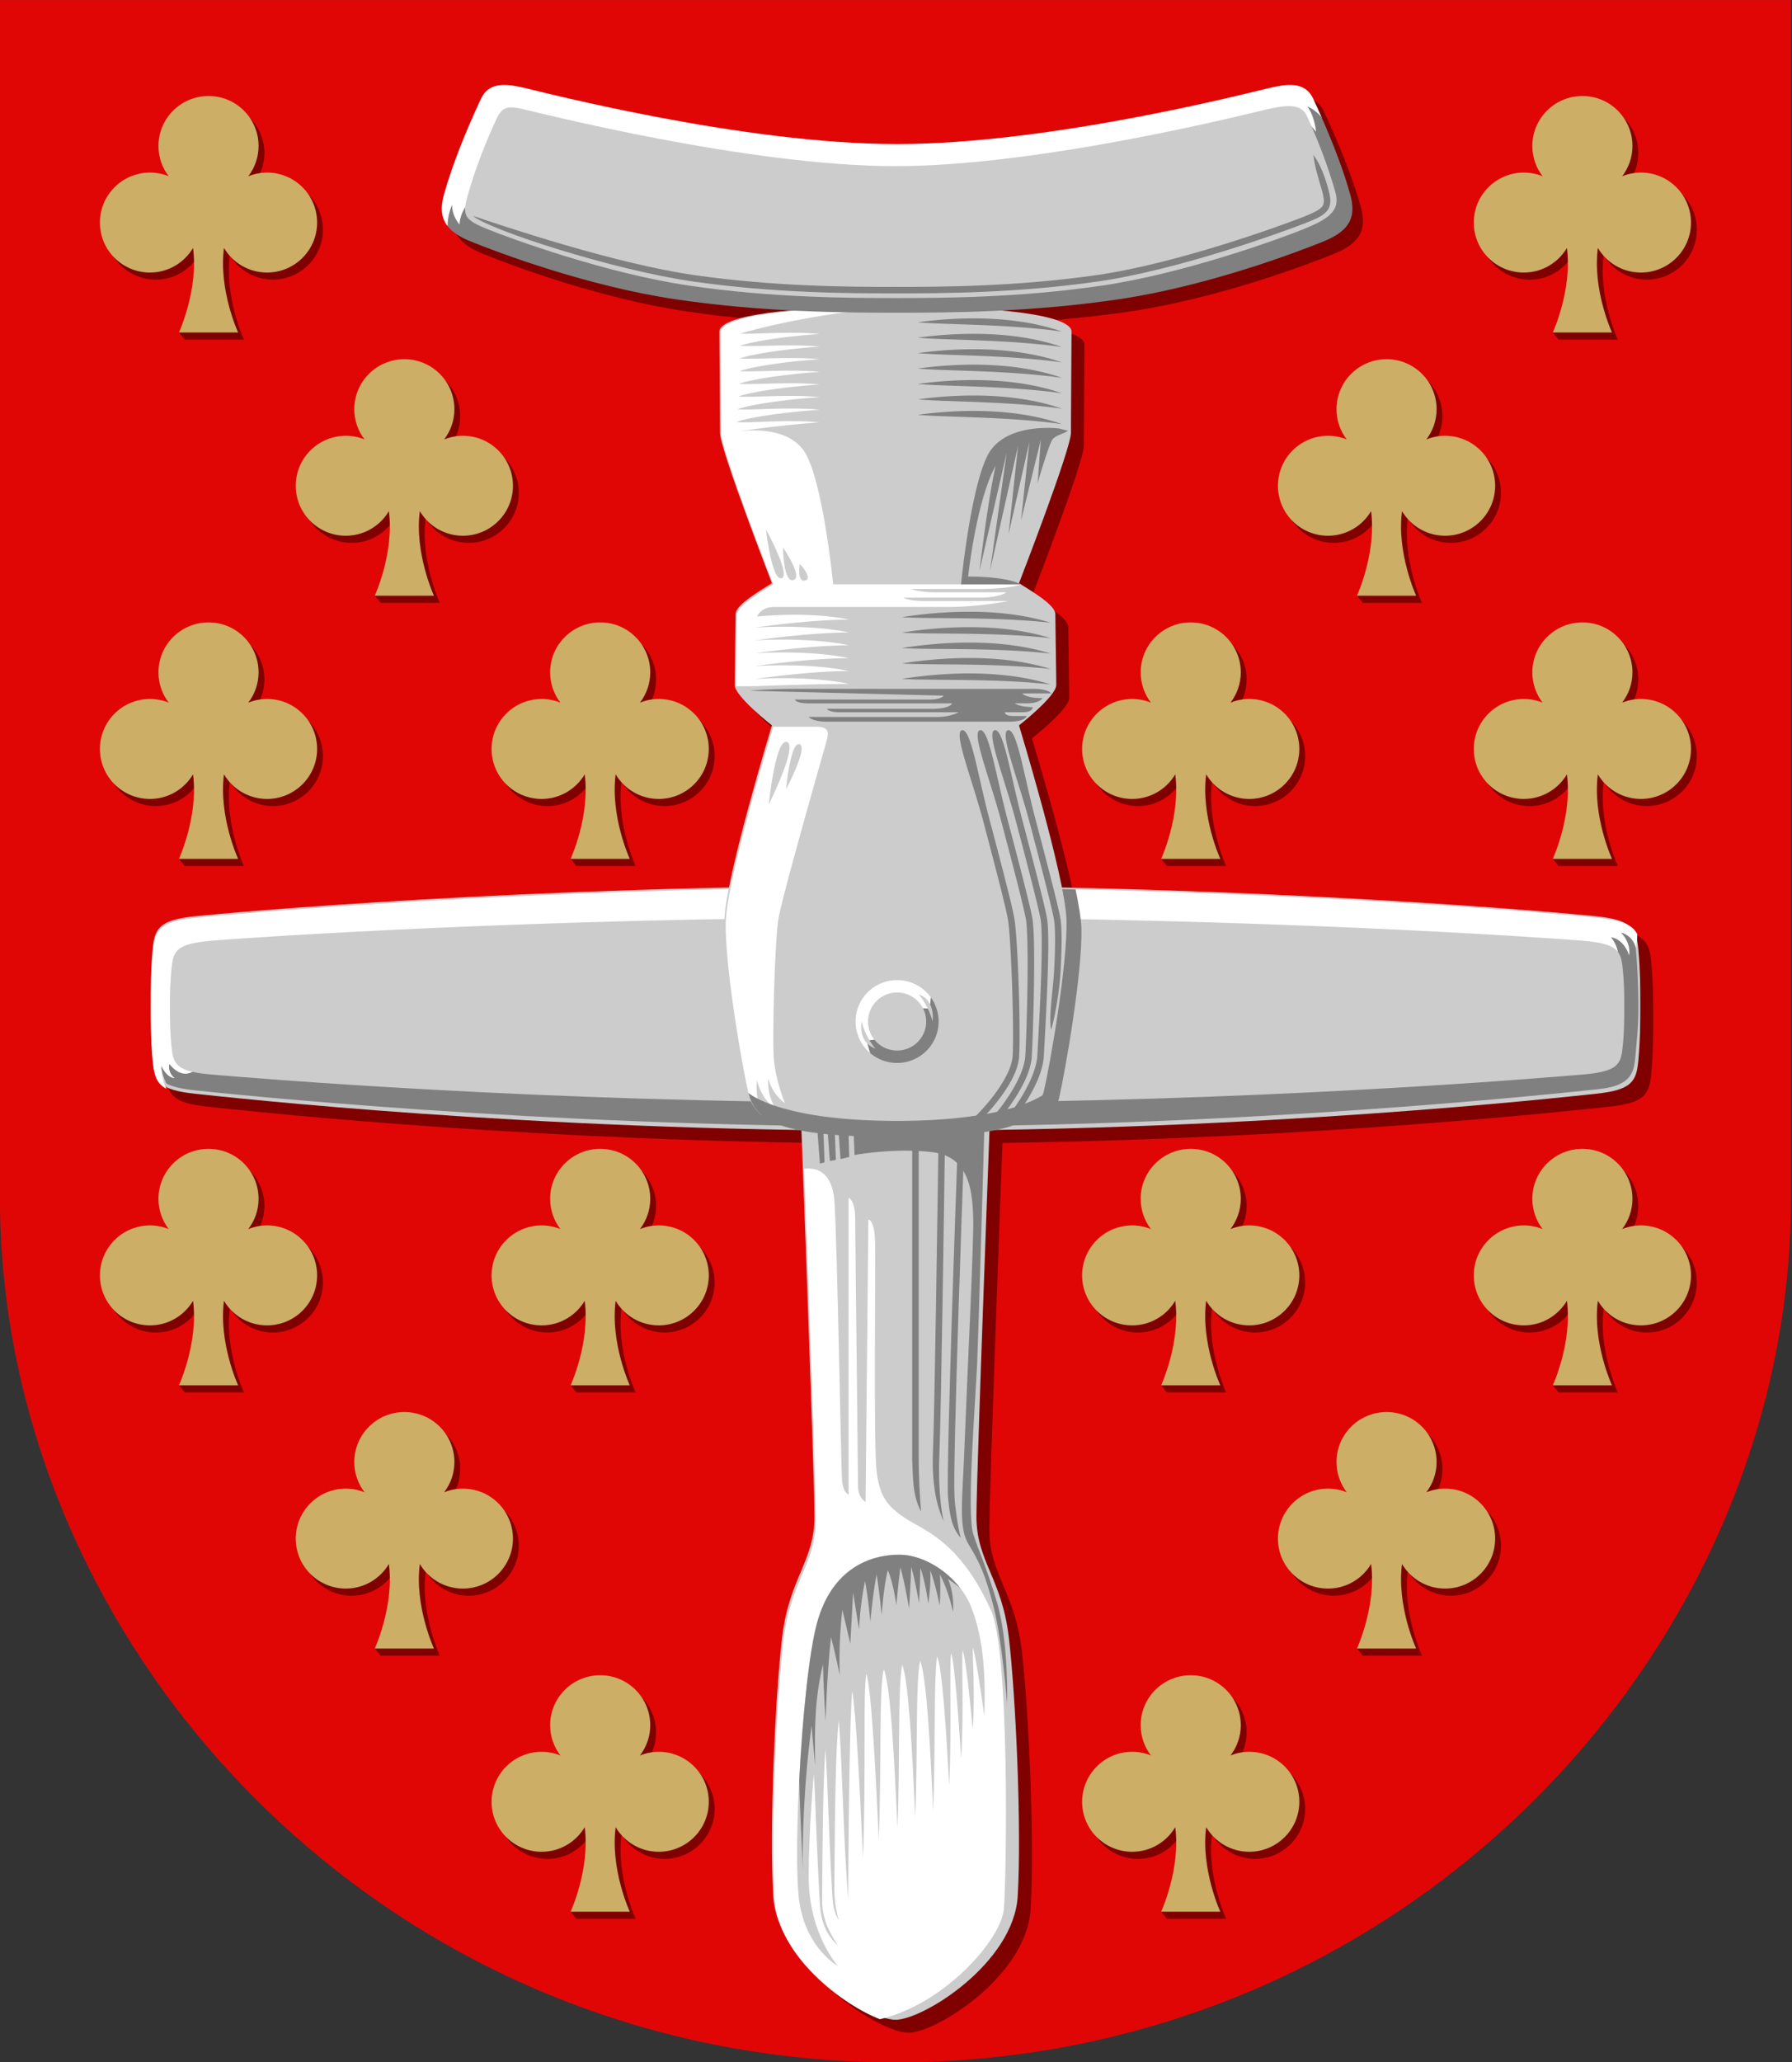 <?xml version="1.0" encoding="UTF-8" standalone="no"?>
<svg
   xmlns:dc="http://purl.org/dc/elements/1.1/"
   xmlns:cc="http://creativecommons.org/ns#"
   xmlns:rdf="http://www.w3.org/1999/02/22-rdf-syntax-ns#"
   xmlns:svg="http://www.w3.org/2000/svg"
   xmlns="http://www.w3.org/2000/svg"
   xmlns:xlink="http://www.w3.org/1999/xlink"
   xmlns:sodipodi="http://sodipodi.sourceforge.net/DTD/sodipodi-0.dtd"
   xmlns:inkscape="http://www.inkscape.org/namespaces/inkscape"
   inkscape:version="1.0 (4035a4fb49, 2020-05-01)"
   sodipodi:docname="paimio.svg"
   id="svg8"
   version="1.1"
   viewBox="0 0 132.292 152.135"
   height="575"
   width="500">
  <rect x="0" y="0" width="132.292" height="152.135" fill="#333333" stroke="none"/>
  <defs
     id="defs2" />
  <sodipodi:namedview
     inkscape:snap-smooth-nodes="true"
     inkscape:snap-global="false"
     inkscape:object-nodes="true"
     inkscape:showpageshadow="false"
     inkscape:window-maximized="1"
     inkscape:window-y="-8"
     inkscape:window-x="-8"
     inkscape:window-height="1017"
     inkscape:window-width="1920"
     units="px"
     showgrid="false"
     inkscape:document-rotation="0"
     inkscape:current-layer="layer1"
     inkscape:document-units="px"
     inkscape:cy="303.15239"
     inkscape:cx="259.6032"
     inkscape:zoom="0.9134936"
     inkscape:pageshadow="2"
     inkscape:pageopacity="0.0"
     borderopacity="1.0"
     bordercolor="#666666"
     pagecolor="#ffffff"
     id="base"
     inkscape:snap-others="false"
     inkscape:lockguides="true" />
  <g
     transform="translate(-12.31,-12.744)"
     id="layer1"
     inkscape:groupmode="layer"
     inkscape:label="Шар 1">
    <g
       style="stroke-width:1.106"
       transform="matrix(0.905,0,0,0.903,1.164,1.238)"
       id="g1180">
      <path
         id="path848"
         d="m 12.31,12.744 v 97.851 c 0,36.865 31.314,70.658 73.052,70.658 41.738,0 73.052,-33.793 73.052,-70.658 V 12.744 Z"
         style="font-variation-settings:normal;opacity:1;vector-effect:none;fill:#e00606;fill-opacity:1;fill-rule:evenodd;stroke:none;stroke-width:0.293;stroke-linecap:butt;stroke-linejoin:miter;stroke-miterlimit:4;stroke-dasharray:none;stroke-dashoffset:0;stroke-opacity:1;marker:none;marker-start:none;marker-mid:none;marker-end:none;stop-color:#000000;stop-opacity:1"
         sodipodi:nodetypes="cszscc" />
      <g
         id="g1027"
         style="stroke:none;stroke-width:1.106">
        <path
           sodipodi:nodetypes="sscssscccccssscss"
           id="path1023"
           style="color:#000000;display:inline;overflow:visible;visibility:visible;fill:#800000;fill-opacity:1;fill-rule:evenodd;stroke:none;stroke-width:0.293;stroke-linecap:square;stroke-linejoin:miter;stroke-miterlimit:4;stroke-dasharray:none;stroke-dashoffset:0;stroke-opacity:1;marker:none;marker-start:none;marker-mid:none;marker-end:none;enable-background:accumulate"
           d="m 29.801,21.169 c -2.255,0 -4.084,1.828 -4.084,4.084 0,0.931 0.315,1.786 0.839,2.473 -0.473,-0.192 -0.989,-0.3 -1.531,-0.3 -2.255,0 -4.084,1.829 -4.084,4.084 0,2.255 1.828,4.084 4.084,4.084 1.497,0 2.802,-0.808 3.513,-2.009 0.373,2.846 -1.627,6.324 -1.627,6.324 l 0.475,0.583 h 4.83 c 0,0 -1.602,-3.48 -1.153,-6.908 0.711,1.201 2.016,2.009 3.513,2.009 2.255,0 4.084,-1.828 4.084,-4.084 0,-2.255 -1.828,-4.084 -4.084,-4.084 -0.542,0 -1.057,0.108 -1.53,0.3 0.524,-0.687 0.839,-1.542 0.839,-2.473 0,-2.255 -1.828,-4.084 -4.084,-4.084 z" />
        <path
           d="m 29.326,20.586 c -2.255,0 -4.084,1.828 -4.084,4.084 0,0.931 0.315,1.786 0.839,2.473 -0.473,-0.192 -0.989,-0.3 -1.531,-0.3 -2.255,0 -4.084,1.829 -4.084,4.084 0,2.255 1.828,4.084 4.084,4.084 1.497,0 2.802,-0.808 3.513,-2.009 0.449,3.428 -1.153,6.908 -1.153,6.908 h 4.83 c 0,0 -1.602,-3.48 -1.153,-6.908 0.711,1.201 2.016,2.009 3.513,2.009 2.255,0 4.084,-1.828 4.084,-4.084 0,-2.255 -1.828,-4.084 -4.084,-4.084 -0.542,0 -1.057,0.108 -1.53,0.3 0.524,-0.687 0.839,-1.542 0.839,-2.473 0,-2.255 -1.828,-4.084 -4.084,-4.084 z"
           style="color:#000000;display:inline;overflow:visible;visibility:visible;fill:#ccae66;fill-opacity:1;fill-rule:evenodd;stroke:none;stroke-width:0.293;stroke-linecap:square;stroke-linejoin:miter;stroke-miterlimit:4;stroke-dasharray:none;stroke-dashoffset:0;stroke-opacity:1;marker:none;marker-start:none;marker-mid:none;marker-end:none;enable-background:accumulate"
           id="path850" />
      </g>
      <use
         style="stroke-width:1.106"
         x="0"
         y="0"
         xlink:href="#g1027"
         id="use1055"
         width="100%"
         height="100%"
         transform="translate(0,43.009)" />
      <use
         style="stroke-width:1.106"
         height="100%"
         width="100%"
         transform="translate(31.95,43.009)"
         id="use1057"
         xlink:href="#g1027"
         y="0"
         x="0" />
      <use
         style="stroke-width:1.106"
         x="0"
         y="0"
         xlink:href="#g1027"
         id="use1059"
         transform="translate(15.975,21.505)"
         width="100%"
         height="100%" />
      <use
         style="stroke-width:1.106"
         x="0"
         y="0"
         xlink:href="#g1027"
         id="use1080"
         transform="translate(0,86.023)"
         width="100%"
         height="100%" />
      <use
         style="stroke-width:1.106"
         x="0"
         y="0"
         xlink:href="#use1057"
         id="use1082"
         transform="translate(0,86.023)"
         width="100%"
         height="100%" />
      <use
         style="stroke-width:1.106"
         x="0"
         y="0"
         xlink:href="#use1059"
         id="use1084"
         transform="translate(0,86.023)"
         width="100%"
         height="100%" />
      <use
         style="stroke-width:1.106"
         x="0"
         y="0"
         xlink:href="#g1027"
         id="use1101"
         transform="translate(112.071)"
         width="100%"
         height="100%" />
      <use
         style="stroke-width:1.106"
         x="0"
         y="0"
         xlink:href="#use1055"
         id="use1103"
         transform="translate(112.071)"
         width="100%"
         height="100%" />
      <use
         style="stroke-width:1.106"
         x="0"
         y="0"
         xlink:href="#use1057"
         id="use1105"
         transform="translate(48.172)"
         width="100%"
         height="100%" />
      <use
         style="stroke-width:1.106"
         x="0"
         y="0"
         xlink:href="#use1059"
         id="use1107"
         transform="translate(80.121)"
         width="100%"
         height="100%" />
      <use
         style="stroke-width:1.106"
         x="0"
         y="0"
         xlink:href="#use1080"
         id="use1109"
         transform="translate(112.071)"
         width="100%"
         height="100%" />
      <use
         style="stroke-width:1.106"
         x="0"
         y="0"
         xlink:href="#use1082"
         id="use1111"
         transform="translate(48.172)"
         width="100%"
         height="100%" />
      <use
         style="stroke-width:1.106"
         x="0"
         y="0"
         xlink:href="#use1084"
         id="use1113"
         transform="translate(80.121)"
         width="100%"
         height="100%" />
      <use
         style="stroke-width:1.106"
         x="0"
         y="0"
         xlink:href="#use1080"
         id="use1132"
         transform="translate(31.95)"
         width="100%"
         height="100%" />
      <use
         style="stroke-width:1.106"
         height="100%"
         width="100%"
         transform="translate(80.121)"
         id="use1148"
         xlink:href="#use1080"
         y="0"
         x="0" />
      <path
         d="m 54.318,20.711 c -0.741,0.021 -1.395,0.289 -1.784,1.116 -1.177,2.502 -2.362,5.44 -3.015,7.802 -0.282,1.021 -0.273,1.869 0.283,2.587 0.364,0.47 0.959,0.884 1.868,1.253 2.298,0.932 9.549,3.672 16.74,4.732 3.487,0.514 6.836,0.783 9.845,0.927 -4.576,0.376 -6.198,1.085 -6.198,1.766 0,0.989 0.049,6.917 0.049,8.268 0,1.351 4.236,12.287 4.236,12.287 -1.012,0.649 -2.964,1.771 -2.964,2.524 0,0.753 -0.077,4.875 -0.077,5.794 0,0.918 3.041,3.304 3.041,3.304 0,0 -2.535,8.34 -3.504,13.251 -23.457,0.493 -41.106,2.084 -43.568,2.343 -2.918,0.307 -3.303,0.999 -3.456,2.765 -0.154,1.766 -0.154,2.989 -0.154,4.486 0,1.496 3.97e-4,2.72 0.154,4.486 0.154,1.766 0.538,2.457 3.456,2.765 2.665,0.281 23.108,2.568 49.477,2.963 0.036,0.947 1.05,27.908 1.068,31.536 0.018,3.691 -2.065,5.063 -2.639,9.894 -0.573,4.832 -1.058,15.687 -0.729,21.169 0.329,5.482 7.711,10.101 9.971,10.101 2.26,0 9.643,-4.619 9.972,-10.101 0.329,-5.482 -0.155,-16.337 -0.729,-21.169 -0.573,-4.832 -2.657,-6.203 -2.639,-9.894 0.018,-3.627 1.032,-30.588 1.068,-31.536 26.369,-0.395 46.812,-2.683 49.477,-2.963 2.918,-0.307 3.303,-0.998 3.456,-2.765 0.154,-1.766 0.153,-2.99 0.153,-4.486 0,-1.496 1.2e-4,-2.719 -0.153,-4.486 -0.154,-1.766 -0.538,-2.458 -3.456,-2.765 -2.462,-0.259 -20.112,-1.85 -43.568,-2.343 -0.969,-4.911 -3.504,-13.251 -3.504,-13.251 0,0 3.042,-2.385 3.042,-3.304 0,-0.918 -0.077,-5.041 -0.077,-5.794 0,-0.753 -1.953,-1.875 -2.965,-2.524 0,0 4.236,-10.936 4.236,-12.287 0,-1.351 0.049,-7.279 0.049,-8.268 0,-0.681 -1.622,-1.39 -6.198,-1.766 3.009,-0.144 6.358,-0.413 9.844,-0.927 7.191,-1.06 14.441,-3.8 16.74,-4.732 2.298,-0.932 2.617,-2.152 2.151,-3.84 -0.525,-1.902 -1.397,-4.175 -2.331,-6.295 -0.226,-0.513 -0.454,-1.02 -0.684,-1.507 -0.691,-1.469 -2.222,-1.175 -3.586,-0.864 -1.364,0.311 -17.706,4.57 -30.299,4.57 -12.592,0 -28.935,-4.259 -30.299,-4.57 -0.597,-0.136 -1.225,-0.269 -1.801,-0.252 z"
         style="font-variation-settings:normal;opacity:1;vector-effect:none;fill:#800000;fill-opacity:1;fill-rule:evenodd;stroke:none;stroke-width:0.293;stroke-linecap:butt;stroke-linejoin:miter;stroke-miterlimit:4;stroke-dasharray:none;stroke-dashoffset:0;stroke-opacity:1;marker:none;marker-start:none;marker-mid:none;marker-end:none;stop-color:#000000;stop-opacity:1"
         id="path1106" />
      <g
         style="stroke-width:1.106"
         id="g1019"
         transform="translate(-5.8746685e-8,0.077)">
        <path
           sodipodi:nodetypes="czzzzzzzcc"
           id="path1014"
           d="m 77.671,104.487 c 0,0 1.068,28.35 1.086,32.041 0.018,3.691 -2.065,5.063 -2.639,9.895 -0.573,4.832 -1.057,15.687 -0.728,21.169 0.329,5.482 7.712,10.101 9.972,10.101 2.26,0 9.643,-4.619 9.972,-10.101 0.329,-5.482 -0.155,-16.337 -0.728,-21.169 -0.573,-4.832 -2.657,-6.204 -2.639,-9.895 0.018,-3.691 1.086,-32.041 1.086,-32.041 z"
           style="font-variation-settings:normal;opacity:1;vector-effect:none;fill:#cccccc;fill-opacity:1;fill-rule:evenodd;stroke:none;stroke-width:0.293;stroke-linecap:butt;stroke-linejoin:miter;stroke-miterlimit:4;stroke-dasharray:none;stroke-dashoffset:0;stroke-opacity:1;marker:none;marker-start:none;marker-mid:none;marker-end:none;stop-color:#000000;stop-opacity:1" />
        <path
           d="m 92.623,104.502 -10.675,0.614 0.076,1.92 c 0,0 2.179,-0.414 4.702,-0.349 v 25.181 c 0.064,1.482 0.015,2.99 0.726,4.302 -0.121,-1.372 -0.193,-3.111 -0.196,-4.302 v -25.16 c 0.378,0.02 0.762,0.051 1.144,0.098 0.16,0.02 0.311,0.048 0.456,0.082 -0.034,2.449 -0.296,21.08 -0.439,24.51 -0.155,3.727 0.879,5.541 0.879,5.541 0,0 -0.501,-1.873 -0.349,-5.52 0.144,-3.46 0.4,-21.695 0.437,-24.37 0.402,0.159 0.734,0.377 1.006,0.638 -0.036,0.982 -0.226,6.18 -0.418,12.23 -0.106,3.322 -0.205,6.731 -0.27,9.483 -0.065,2.752 -0.095,4.828 -0.054,5.556 0.115,1.216 0.221,2.439 1.031,3.365 -0.256,-1.087 -0.447,-2.447 -0.504,-3.394 -0.036,-0.654 -0.01,-2.765 0.055,-5.514 0.065,-2.749 0.166,-6.157 0.271,-9.478 0.176,-5.528 0.335,-9.986 0.394,-11.605 0.711,1.16 0.762,2.715 0.808,3.775 0.077,1.766 -0.532,13.937 -0.704,18.609 -0.164,4.454 -0.524,6.735 0.32,8.118 0.845,1.382 1.382,2.458 2.073,5.222 0.691,2.765 1.075,7.834 1.075,7.834 0,0 0.154,-5.069 -0.845,-8.372 -0.998,-3.302 -1.382,-3.84 -1.92,-5.53 -0.538,-1.69 0.167,-10.657 0.307,-13.594 0.125,-2.609 0.614,-19.891 0.614,-19.891 z m -12.23,0.196 -0.597,0.055 0.217,2.77 0.489,-0.086 z m -0.917,0.125 -0.496,0.039 0.218,2.879 0.38,-0.109 z m 1.242,0.311 0.163,2.233 0.706,-0.17 -0.054,-2.009 z"
           style="font-variation-settings:normal;opacity:1;vector-effect:none;fill:#808080;fill-opacity:1;fill-rule:evenodd;stroke:none;stroke-width:0.293;stroke-linecap:butt;stroke-linejoin:miter;stroke-miterlimit:4;stroke-dasharray:none;stroke-dashoffset:0;stroke-opacity:1;marker:none;marker-start:none;marker-mid:none;marker-end:none;stop-color:#000000;stop-opacity:1"
           id="path1072" />
        <path
           id="path1021"
           style="font-variation-settings:normal;opacity:1;vector-effect:none;fill:#ffffff;fill-opacity:1;fill-rule:evenodd;stroke:none;stroke-width:1.106;stroke-linecap:butt;stroke-linejoin:miter;stroke-miterlimit:4;stroke-dasharray:none;stroke-dashoffset:0;stroke-opacity:1;marker:none;marker-start:none;marker-mid:none;marker-end:none;stop-color:#000000;stop-opacity:1"
           d="m 295.137,408.076 c -0.415,0.01 -0.77,0.051 -1.092,0.098 0.75,20.075 3.559,95.561 3.619,107.84 0.069,13.951 -7.806,19.136 -9.973,37.398 -2.167,18.262 -3.997,59.288 -2.754,80.008 1.048,17.468 21.043,32.616 32.412,36.941 19.824,-4.613 37.396,-24.589 38.154,-34.068 0.821,-10.263 1.825,-79.253 -3.98,-92.025 -5.806,-12.772 -12.481,-20.611 -22.061,-25.836 -9.579,-5.225 -11.901,-8.416 -13.062,-16.254 -1.161,-7.837 -0.29,-66.184 -0.58,-72.279 -0.29,-6.096 -2.031,-6.096 -2.031,-6.096 l -0.871,87.082 c 0,0 -2.322,-1.16 -2.322,-4.934 0,-3.774 -0.871,-76.634 -0.871,-82.439 0,-5.806 -2.033,-6.385 -2.033,-6.385 v 91.436 c 0,0 -1.741,-0.29 -2.031,-4.645 -0.29,-4.354 -1.451,-72.568 -2.322,-85.631 -0.599,-8.98 -5.313,-10.277 -8.201,-10.211 z m 28.133,119.064 c 8.708,0 18.809,7.182 22.342,16.584 3.533,9.402 4.258,19.597 3.873,33.182 -1.333,-9.661 -2.961,-19.908 -3.531,-20.992 -0.235,1.779 0.76,13.767 -0.039,25.129 -1.04,-11.073 -2.29,-22.348 -3.104,-24.373 -0.421,2.745 0.42,18.397 -0.473,33.32 -0.938,-14.759 -2.087,-29.804 -3.09,-32.465 -0.617,3.566 0.254,22.582 -0.59,40.756 -0.982,-18.108 -2.18,-36.597 -3.734,-39.717 -1.07,7.371 -0.44,27.856 -1.199,47.555 -0.932,-20.714 -2.008,-40.858 -3.998,-46.305 -1.445,6.335 -0.722,27.704 -1.518,48.336 -0.955,-21.216 -2.084,-42.288 -4,-47.01 -1.408,6.329 -0.64,28.721 -1.473,50.332 -0.996,-22.139 -2.179,-44.214 -4.203,-48.969 -1.526,5.933 -0.677,29.698 -1.559,52.582 -1.045,-23.22 -2.301,-46.613 -3.82,-51.289 -1.053,5.137 -0.056,31.525 -1.029,56.771 -1.041,-23.128 -2.204,-45.028 -3.309,-51.389 -0.746,6.668 -1.121,38.625 -1.26,64.188 -1.556,-19.892 -1.909,-44.647 -2.898,-55.203 -0.993,9.582 -1.173,26.628 -1.352,51.523 -0.029,4.024 0.446,6.88 1.348,10.066 -1.856,-2.909 -1.864,-5.866 -2.088,-9.764 -1.057,-18.376 -1.339,-34.18 -2.02,-42.943 -0.722,11.182 -0.866,25.818 -1.014,46.414 -0.029,4.024 0.882,8.331 4.977,14.275 -5.049,-4.506 -5.493,-10.075 -5.717,-13.973 -0.913,-15.871 -1.251,-29.924 -1.797,-39.047 0,0 -1.592,17.185 -1.592,31.699 0,14.514 6.095,24.093 8.998,27.576 0,0 -9.868,-5.516 -11.9,-20.029 -2.032,-14.514 0.869,-69.086 5.514,-85.922 4.644,-16.836 16.546,-20.9 25.254,-20.9 z"
           transform="scale(0.265)" />
        <path
           id="path1057"
           style="font-variation-settings:normal;opacity:1;vector-effect:none;fill:#808080;fill-opacity:1;fill-rule:evenodd;stroke:none;stroke-width:1.106;stroke-linecap:butt;stroke-linejoin:miter;stroke-miterlimit:4;stroke-dasharray:none;stroke-dashoffset:0;stroke-opacity:1;marker:none;marker-start:none;marker-mid:none;marker-end:none;stop-color:#000000;stop-opacity:1"
           d="m 304.982,564.297 c 0,0 -0.507,-9.508 0.805,-20.146 l 2.439,10.45 0.856,-15.788 c 0.864,5.237 1.812,11.476 1.812,11.476 0,0 0.297,-7.687 1.846,-14.995 1.044,5.269 1.643,12.53 1.643,12.53 0,0 0.716,-8.294 1.927,-14.599 0.846,5.01 1.565,12.55 1.565,12.55 0,0 0.509,-8.373 1.882,-13.883 1.693,3.751 2.628,10.801 2.628,10.801 0,0 0.639,-7.164 1.24,-11.654 1.537,5.306 2.666,12.686 2.666,12.686 0,0 0.525,-7.341 0.666,-12.86 1.306,4.475 2.412,11.218 2.412,11.218 0,0 0.393,-6.504 0.418,-10.91 1.596,4.612 2.453,11.117 2.453,11.117 0,0 0.841,-5.739 0.587,-10.32 1.662,4.264 2.905,10.936 2.905,10.936 0,0 0.406,-5.832 0.055,-9.714 2.679,5.012 4.049,11.56 4.049,11.56 0,0 0.571,-5.081 -1.525,-10.113 1.479,0.958 2.757,1.969 3.797,2.877 -4.729,-6.172 -12.184,-10.373 -18.838,-10.373 -8.708,10e-6 -20.609,4.064 -25.254,20.9 -2.537,9.196 -4.547,29.642 -5.523,48.678 0.385,14.036 1.17,26.955 1.17,27.857 -0.28,-7.551 0.121,-26.216 2.648,-44.736 0.49,6.658 1.125,12.32 1.125,12.32 -0.292,-11.2 -0.129,-21.02 2.391,-31.287 0.177,9.002 0.805,17.648 0.805,17.648 0,0 0.263,-13.216 1.646,-26.014 1.33,5.086 2.705,11.789 2.705,11.789 z"
           transform="scale(0.265)"
           sodipodi:nodetypes="cccccccccccccccccccccccsscccccccc" />
      </g>
      <g
         style="stroke-width:1.106"
         id="g966"
         transform="translate(8.5212266e-5)">
        <path
           sodipodi:nodetypes="sszsszsszsszs"
           id="path959"
           d="m 28.212,102.107 c -2.918,-0.307 -3.302,-0.998 -3.456,-2.765 -0.154,-1.766 -0.154,-2.99 -0.154,-4.486 0,-1.496 0,-2.719 0.154,-4.486 0.154,-1.766 0.538,-2.458 3.456,-2.765 2.918,-0.307 27.154,-2.493 57.149,-2.493 29.996,0 54.231,2.186 57.149,2.493 2.918,0.307 3.303,0.998 3.456,2.765 0.154,1.766 0.154,2.99 0.154,4.486 0,1.496 0,2.719 -0.154,4.486 -0.154,1.766 -0.538,2.458 -3.456,2.765 -2.918,0.307 -27.154,3.022 -57.149,3.022 -29.996,0 -54.231,-2.715 -57.149,-3.022 z"
           style="font-variation-settings:normal;opacity:1;vector-effect:none;fill:#cccccc;fill-opacity:1;fill-rule:evenodd;stroke:none;stroke-width:0.293;stroke-linecap:butt;stroke-linejoin:miter;stroke-miterlimit:4;stroke-dasharray:none;stroke-dashoffset:0;stroke-opacity:1;marker:none;marker-start:none;marker-mid:none;marker-end:none;stop-color:#000000;stop-opacity:1" />
        <path
           id="path970"
           style="font-variation-settings:normal;opacity:1;vector-effect:none;fill:#ffffff;fill-opacity:1;fill-rule:evenodd;stroke:none;stroke-width:1.106;stroke-linecap:butt;stroke-linejoin:miter;stroke-miterlimit:4;stroke-dasharray:none;stroke-dashoffset:0;stroke-opacity:1;marker:none;marker-start:none;marker-mid:none;marker-end:none;stop-color:#000000;stop-opacity:1"
           d="m 322.625,321.686 c -113.37,0 -204.966,8.261 -215.996,9.422 -11.03,1.161 -12.482,3.775 -13.063,10.451 -0.581,6.676 -0.582,11.298 -0.582,16.953 0,5.655 0.002,10.279 0.582,16.955 0.358,4.123 1.056,6.692 4.129,8.33 -1.56,-3.248 -1.566,-7.016 -1.566,-7.016 1.847,3.695 3.693,3.695 4.104,3.695 -2.258,-1.847 -1.641,-4.311 -1.641,-4.311 3.078,3.778 5.742,3.165 7.146,2.395 -5.039,-1.156 -5.956,-3.211 -6.383,-7.012 -0.566,-5.037 -0.564,-8.525 -0.564,-12.791 0,-4.266 -0.001,-7.754 0.564,-12.791 0.566,-5.037 1.981,-7.009 12.732,-7.885 10.752,-0.876 100.033,-7.107 210.537,-7.107 110.504,0 199.786,6.231 210.537,7.107 6.915,0.563 9.957,1.586 11.406,3.58 -0.355,-1.557 -0.995,-3.197 -2.145,-4.562 0,0 3.694,0.204 5.541,5.541 0,10e-6 0.821,-3.489 -2.463,-6.979 0,0 3.489,0.616 4.516,4.721 0,0 0.447,-1.584 0.445,-4.271 -1.428,-2.814 -4.518,-4.233 -11.84,-5.004 -11.03,-1.161 -102.628,-9.422 -215.998,-9.422 z"
           transform="scale(0.265)" />
        <path
           id="path979"
           style="font-variation-settings:normal;opacity:1;vector-effect:none;fill:#808080;fill-opacity:1;fill-rule:evenodd;stroke:none;stroke-width:1.106;stroke-linecap:butt;stroke-linejoin:miter;stroke-miterlimit:4;stroke-dasharray:none;stroke-dashoffset:0;stroke-opacity:1;marker:none;marker-start:none;marker-mid:none;marker-end:none;stop-color:#000000;stop-opacity:1"
           d="m 545.502,335.662 c 3.284,3.489 2.463,6.979 2.463,6.979 -1.847,-5.337 -5.541,-5.541 -5.541,-5.541 1.15,1.365 1.79,3.005 2.145,4.562 0.804,1.106 1.124,2.507 1.326,4.305 0.566,5.037 0.566,8.525 0.566,12.791 0,4.266 -5.4e-4,7.754 -0.566,12.791 -0.566,5.037 -1.981,7.009 -12.732,7.885 -10.752,0.876 -100.033,8.633 -210.537,8.633 -110.504,0 -199.785,-7.757 -210.537,-8.633 -2.639,-0.215 -4.71,-0.497 -6.35,-0.873 -1.405,0.771 -4.068,1.383 -7.146,-2.395 0,0 -0.617,2.463 1.641,4.311 -0.411,0 -2.256,-7e-4 -4.104,-3.695 0,0 0.007,2.125 1.566,5.374 1.904,1.015 4.714,1.675 8.934,2.119 11.03,1.161 105.626,11.149 215.996,11.149 110.37,0 204.968,-10.378 215.998,-11.539 11.031,-1.161 10.912,-6.025 11.406,-11.701 0.494,-5.676 0.785,-8.016 0.785,-13.671 10e-6,-5.655 -0.216,-11.453 -0.797,-18.129 -1.026,-4.105 -4.516,-4.721 -4.516,-4.721 z"
           transform="scale(0.265)"
           sodipodi:nodetypes="ccccsssssscccccssssscc" />
        <path
           id="path994"
           style="font-variation-settings:normal;opacity:1;vector-effect:none;fill:#808080;fill-opacity:1;fill-rule:evenodd;stroke:none;stroke-width:1.106;stroke-linecap:butt;stroke-linejoin:miter;stroke-miterlimit:4;stroke-dasharray:none;stroke-dashoffset:0;stroke-opacity:1;marker:none;marker-start:none;marker-mid:none;marker-end:none;stop-color:#000000;stop-opacity:1"
           d="m 356.935,393.727 c 0,0 14.437,-2.444 15.442,-6.666 2.053,-8.621 7.389,-39.821 6.979,-52.957 -0.085,-2.713 -0.778,-6.902 -1.795,-11.777 -17.537,-0.393 -16.039,-0.641 -16.039,-0.641 z"
           transform="scale(0.265)"
           sodipodi:nodetypes="cssccc" />
      </g>
      <g
         style="stroke-width:1.106"
         id="g957">
        <path
           sodipodi:nodetypes="ssczzcsczcsczzcsszs"
           id="path1245"
           d="M 97.466,101.881 C 98.009,99.6 99.421,91.345 99.313,87.869 99.204,84.394 95.439,72.011 95.439,72.011 c 0,0 3.041,-2.385 3.041,-3.303 0,-0.918 -0.077,-5.041 -0.077,-5.794 0,-0.753 -1.953,-1.875 -2.964,-2.524 0,0 4.236,-10.936 4.236,-12.287 0,-1.351 0.049,-7.279 0.049,-8.268 0,-0.989 -3.424,-2.038 -14.362,-2.038 -10.938,0 -14.362,1.049 -14.362,2.038 0,0.989 0.049,6.918 0.049,8.268 0,1.351 4.236,12.287 4.236,12.287 -1.012,0.649 -2.964,1.771 -2.964,2.524 0,0.753 -0.077,4.875 -0.077,5.794 0,0.918 3.041,3.303 3.041,3.303 0,0 -3.765,12.382 -3.874,15.858 -0.109,3.476 1.303,11.73 1.846,14.011 0.543,2.281 2.498,3.584 12.105,3.584 9.607,0 11.562,-1.303 12.105,-3.584 z"
           style="font-variation-settings:normal;opacity:1;vector-effect:none;fill:#cccccc;fill-opacity:1;fill-rule:evenodd;stroke:none;stroke-width:0.293;stroke-linecap:butt;stroke-linejoin:miter;stroke-miterlimit:4;stroke-dasharray:none;stroke-dashoffset:0;stroke-opacity:1;marker:none;marker-start:none;marker-mid:none;marker-end:none;stop-color:#000000;stop-opacity:1" />
        <path
           transform="scale(0.265)"
           d="m 320.83,142.865 c -39.875,0.117 -52.486,4.01 -52.486,7.691 0,3.738 0.184,26.145 0.184,31.25 0,5.105 16.01,46.438 16.01,46.438 -3.824,2.453 -11.203,6.695 -11.203,9.541 0,2.846 -0.291,18.427 -0.291,21.898 l 6.119,-0.031 c 0,0 15.885,-0.652 28.654,-0.715 -12.732,-2.662 -28.941,-1.502 -28.941,-1.502 0,0 16.172,-2.4 28.941,-2.463 -12.732,-2.662 -28.941,-1.5 -28.941,-1.5 0,0 16.172,-2.402 28.941,-2.465 -12.732,-2.662 -28.941,-1.5 -28.941,-1.5 0,0 16.172,-2.402 28.941,-2.465 -12.732,-2.662 -28.941,-1.5 -28.941,-1.5 0,0 16.172,-2.4 28.941,-2.463 -12.732,-2.662 -28.941,-1.502 -28.941,-1.502 0,0 16.172,-2.4 28.941,-2.463 -11.99,-2.507 -26.497,-1.121 -28.307,-0.936 0.819,-1.649 2.493,-2.957 5.373,-2.957 h 53.311 c 9.852,0 18.678,-1.846 18.678,-1.846 h -26.066 c -4.926,0 -6.158,-1.027 -6.158,-1.027 H 348.25 c 5.952,0 8.006,-1.643 8.006,-1.643 h -21.758 c -5.131,0 -7.594,-1.025 -7.594,-1.025 h 20.525 c 10.468,0 13.283,-1.438 13.283,-1.438 h -57.764 c 0,0 -2.804,-28.729 -8.029,-39.469 -4.522,-9.296 -17.703,-8.155 -21.176,-7.693 -0.234,0.034 -0.706,0.098 -0.883,0.125 -2.7e-4,0.003 0.343,-0.053 0.883,-0.125 3.881,-0.57 15.122,-2.108 25.041,-2.764 -10.207,-1.012 -21.997,0.353 -25.627,-0.119 3.858,-1.498 15.57,-3.108 25.627,-3.773 -9.785,-0.97 -21.131,0.259 -25.299,-0.164 4.262,-1.554 15.596,-3.089 25.299,-3.73 -9.458,-0.937 -20.523,0.196 -25.043,-0.199 4.534,-1.589 15.618,-3.07 25.043,-3.693 -9.226,-0.914 -20.123,0.157 -24.852,-0.225 4.734,-1.614 15.647,-3.059 24.852,-3.668 -9.092,-0.901 -19.861,0.133 -24.705,-0.244 4.858,-1.631 15.661,-3.05 24.705,-3.648 -9.032,-0.895 -19.702,0.117 -24.605,-0.258 4.879,-1.634 15.608,-3.042 24.605,-3.637 -8.99,-0.891 -19.591,0.111 -24.525,-0.264 4.907,-1.638 15.564,-3.036 24.525,-3.629 -8.959,-0.888 -19.511,0.1 -24.48,-0.105 0,0 19.335,-5.966 46.525,-8.096 z m -38.602,68.412 c 0,0 7.82,14.177 4.836,15.102 -2.984,0.925 -4.836,-15.102 -4.836,-15.102 z m 5.275,5.627 c 0,0 6.307,9.106 3.205,10.027 -3.102,0.921 -3.205,-10.027 -3.205,-10.027 z m 5.191,5.043 c 0,0 4.162,4.544 1.582,5.121 -2.58,0.577 -1.582,-5.121 -1.582,-5.121 z m -8.158,50.223 c 0,0 -14.23,46.797 -14.641,59.934 -0.411,13.136 4.926,44.336 6.979,52.957 0.635,2.666 1.782,4.976 4.135,6.898 -2.27,-6.019 -1.52,-10.73 -1.52,-10.73 1.847,6.773 5.748,8.621 5.748,8.621 -2.874,-4.516 -2.258,-9.236 -2.258,-9.236 1.437,5.337 5.131,7.594 5.131,7.594 0,0 -3.08,-7.183 -3.49,-14.572 -0.411,-7.389 0.411,-35.51 1.438,-42.078 1.026,-6.568 13.751,-51.109 14.572,-53.982 0.821,-2.874 1.642,-5.404 -2.668,-5.404 z m 3.83,4.633 c 0.107,-0.008 0.216,0.003 0.326,0.035 3.521,1.03 -5.576,19.279 -5.576,19.279 0,0 1.928,-19.06 5.25,-19.314 z m 3.951,0.713 c 0.084,-0.003 0.169,0.009 0.256,0.035 2.789,0.85 -4.123,13.846 -4.123,13.846 0,0 1.253,-13.792 3.867,-13.881 z m 30.307,72.75 a 12.777,12.777 0 0 0 -12.777,12.777 12.777,12.777 0 0 0 4.49,9.723 l -0.863,-2.918 c -2.639,-2.595 -1.752,-6.752 -1.752,-6.752 0.608,2.433 1.556,4.337 2.402,5.738 l 1.527,-0.182 a 8.948,8.948 0 0 1 -1.977,-5.609 8.948,8.948 0 0 1 8.949,-8.949 8.948,8.948 0 0 1 7.957,4.859 l 1.492,0.084 c -1.31,-2.732 -2.756,-4.32 -2.756,-4.32 1.93,0.643 2.859,1.832 3.475,3.09 l 0.236,-2.178 a 12.777,12.777 0 0 0 -10.404,-5.363 z"
           style="font-variation-settings:normal;opacity:1;vector-effect:none;fill:#ffffff;fill-opacity:1;fill-rule:evenodd;stroke:none;stroke-width:1.106;stroke-linecap:butt;stroke-linejoin:miter;stroke-miterlimit:4;stroke-dasharray:none;stroke-dashoffset:0;stroke-opacity:1;marker:none;marker-start:none;marker-mid:none;marker-end:none;stop-color:#000000;stop-opacity:1"
           id="path876" />
        <path
           transform="scale(0.265)"
           d="m 346.691,146.25 c -6.685,-0.032 -12.845,0.526 -17.666,1.191 8.011,0.802 27.309,0.489 44.336,2.873 -8.61,-3.009 -18.075,-4.024 -26.67,-4.064 z m 0,4.756 c -6.685,-0.032 -12.845,0.526 -17.666,1.191 8.011,0.802 27.309,0.487 44.336,2.871 -8.61,-3.009 -18.075,-4.022 -26.67,-4.062 z m 0,4.754 c -6.685,-0.032 -12.845,0.528 -17.666,1.193 8.011,0.802 27.309,0.487 44.336,2.871 -8.61,-3.009 -18.075,-4.024 -26.67,-4.064 z m 0,4.756 c -6.685,-0.031 -12.845,0.526 -17.666,1.191 8.011,0.802 27.309,0.487 44.336,2.871 -8.61,-3.009 -18.075,-4.022 -26.67,-4.062 z m 0,4.756 c -6.685,-0.032 -12.845,0.526 -17.666,1.191 8.011,0.802 27.309,0.487 44.336,2.871 -8.61,-3.009 -18.075,-4.022 -26.67,-4.062 z m 0,4.754 c -6.685,-0.031 -12.845,0.526 -17.666,1.191 8.011,0.802 27.309,0.489 44.336,2.873 -8.61,-3.009 -18.075,-4.024 -26.67,-4.064 z m 0,4.756 c -6.685,-0.032 -12.845,0.526 -17.666,1.191 8.011,0.802 27.309,0.487 44.336,2.871 -8.61,-3.009 -18.075,-4.022 -26.67,-4.062 z m 21.635,5.23 c -5.324,0.087 -14.402,1.38 -17.994,8.764 -5.225,10.74 -8.029,39.469 -8.029,39.469 h 18.412 c 0,0 -3.706,-2.395 -16.227,-2.395 0,0 2.545,-23.57 8.451,-34.129 -2.395,10.728 -4.965,32.42 -4.965,32.42 l 8.391,-36.537 -5.143,36.533 8.637,-38.588 -2.934,27.305 6.414,-28.514 -2.557,24.203 6.086,-24.873 -0.992,13.375 c 0,0 3.543,-12.366 4.686,-13.609 1.143,-1.243 3.023,-1.453 4.713,-2.537 l -2.885,-0.717 c 0,0 -1.645,-0.21 -4.064,-0.17 z m -22.615,56.684 c -1.134,-0.009 -2.258,3.6e-4 -3.367,0.023 -6.904,0.144 -13.267,0.862 -18.246,1.654 8.274,0.592 28.204,-0.227 45.789,1.711 -7.781,-2.436 -16.237,-3.327 -24.176,-3.389 z m 0,4.756 c -1.134,-0.009 -2.258,3.6e-4 -3.367,0.023 -6.904,0.144 -13.267,0.86 -18.246,1.652 8.274,0.592 28.204,-0.227 45.789,1.711 -7.781,-2.436 -16.237,-3.326 -24.176,-3.387 z m 0,4.756 c -1.134,-0.009 -2.258,3.6e-4 -3.367,0.023 -6.904,0.144 -13.267,0.86 -18.246,1.652 8.274,0.592 28.204,-0.227 45.789,1.711 -7.781,-2.436 -16.237,-3.326 -24.176,-3.387 z m 0,4.754 c -1.134,-0.009 -2.258,3.5e-4 -3.367,0.023 -6.904,0.144 -13.267,0.86 -18.246,1.652 8.274,0.592 28.204,-0.225 45.789,1.713 -7.781,-2.436 -16.237,-3.327 -24.176,-3.389 z m 0,4.756 c -1.134,-0.009 -2.258,3.5e-4 -3.367,0.023 -6.904,0.144 -13.267,0.86 -18.246,1.652 8.274,0.592 28.204,-0.227 45.789,1.711 -7.781,-2.436 -16.237,-3.326 -24.176,-3.387 z m -52.92,4.758 c -11.611,0 -15.385,0.58 -15.385,0.58 l 59.498,1.512 c 0,0 -0.426,1.203 -4.49,1.203 h -41.248 c 0,0 0.174,1.174 4.383,1.174 h 44.01 c 0,0 -0.468,1.682 -6.273,1.682 h -32.248 c 0,0 0.462,1.059 3.945,1.059 h 36.576 c 0,0 -2.469,1.451 -6.678,1.451 H 295.404 c 0,0 1.015,1.451 5.805,1.451 h 55.879 c 5.225,0 5.369,-1.742 5.369,-1.742 h -4.062 c -2.758,0 -2.613,-1.16 -2.613,-1.16 h 5.371 c 3.483,0 3.191,-1.598 3.191,-1.598 -4.064,0 -5.514,-1.16 -5.514,-1.16 h 3.918 c 3.774,0 4.645,-1.598 4.645,-1.598 -5.37,0 -6.24,-1.451 -6.24,-1.451 h 8.852 c 0,0 -0.58,-1.402 -5.66,-1.402 z m 50.07,12.734 c -0.085,-0.011 -0.17,-0.008 -0.256,0.01 -2.761,0.575 2.973,14.643 6.529,28.043 1.778,6.7 3.564,13.515 4.967,19.061 1.403,5.546 2.431,9.887 2.666,11.391 0.975,6.239 1.887,33.668 1.432,41.869 -0.21,3.774 -3.007,8.531 -5.824,12.24 -2.58,3.397 -5.014,5.823 -5.422,6.225 -6.31,0.959 -14.253,1.635 -24.328,1.635 -36.309,0 -45.75,-8.621 -45.75,-8.621 2.052,8.621 9.441,13.547 45.75,13.547 36.309,0 43.699,-4.926 45.752,-13.547 0,0 -1.728,1.547 -6.438,3.33 0.306,-0.482 0.604,-0.929 0.918,-1.455 2.289,-3.838 4.679,-8.725 4.93,-13.242 0.233,-4.191 0.745,-13.077 1.072,-21.74 0.327,-8.664 0.497,-16.982 -0.06,-20.551 -0.278,-1.781 -1.295,-6.015 -2.701,-11.574 -1.406,-5.559 -3.19,-12.378 -4.969,-19.082 -3.447,-12.989 -5.571,-27.187 -8.209,-27.537 -0.085,-0.011 -0.172,-0.008 -0.258,0.01 -2.759,0.577 2.977,14.643 6.533,28.043 1.778,6.7 3.558,13.515 4.961,19.061 1.403,5.546 2.437,9.887 2.672,11.391 0.469,2.999 0.363,11.524 0.037,20.16 -0.326,8.636 -0.845,17.511 -1.078,21.709 -0.215,3.872 -2.437,8.625 -4.65,12.336 -0.818,1.372 -1.588,2.524 -2.283,3.529 -0.723,0.222 -1.492,0.443 -2.314,0.662 0.689,-0.93 1.423,-1.956 2.191,-3.137 2.499,-3.84 5.107,-8.729 5.359,-13.279 0.235,-4.224 0.543,-13.106 0.664,-21.77 0.121,-8.664 0.086,-16.993 -0.465,-20.521 -0.278,-1.781 -1.303,-6.015 -2.709,-11.574 -1.406,-5.559 -3.19,-12.378 -4.969,-19.082 -3.447,-12.989 -5.571,-27.187 -8.209,-27.537 -0.085,-0.011 -0.172,-0.008 -0.258,0.01 -2.759,0.577 2.977,14.643 6.533,28.043 1.778,6.7 3.566,13.515 4.969,19.061 1.403,5.546 2.429,9.887 2.664,11.391 0.475,3.039 0.564,11.554 0.443,20.189 -0.121,8.636 -0.427,17.514 -0.658,21.68 -0.213,3.839 -2.627,8.589 -5.041,12.299 -1.474,2.265 -2.71,3.862 -3.617,4.982 -1.002,0.223 -2.085,0.435 -3.211,0.643 1.053,-1.154 2.379,-2.678 3.742,-4.473 2.917,-3.84 5.966,-8.725 6.223,-13.34 0.477,-8.578 -0.37,-35.394 -1.447,-42.291 -0.278,-1.781 -1.295,-6.015 -2.701,-11.574 -1.406,-5.559 -3.195,-12.378 -4.975,-19.082 -3.447,-12.989 -5.567,-27.185 -8.207,-27.537 z m 14.162,0 c -0.085,-0.011 -0.17,-0.008 -0.256,0.01 -2.759,0.577 2.977,14.643 6.533,28.043 h -0.002 c 1.778,6.7 3.566,13.515 4.969,19.061 1.403,5.546 2.429,9.887 2.664,11.391 0.48,3.071 0.362,9.157 0.037,15.428 -0.325,6.271 -1.713,14.226 -0.947,18.504 1.232,-4.112 2.614,-12.093 2.941,-18.4 0.327,-6.308 0.494,-12.345 -0.053,-15.842 -0.278,-1.781 -1.303,-6.015 -2.709,-11.574 -1.406,-5.559 -3.188,-12.378 -4.967,-19.082 -3.447,-12.989 -5.573,-27.187 -8.211,-27.537 z m -23.994,82.42 -0.236,2.178 c 1.191,2.432 0.734,5.184 0.734,5.184 -0.384,-1.536 -0.907,-2.815 -1.453,-3.953 l -1.492,-0.084 a 8.948,8.948 0 0 1 0.99,4.09 8.948,8.948 0 0 1 -8.947,8.947 8.948,8.948 0 0 1 -6.973,-3.338 l -1.527,0.182 c 0.971,1.608 1.807,2.535 1.807,2.535 -1.079,-0.36 -1.836,-0.91 -2.457,-1.521 l 0.863,2.918 a 12.777,12.777 0 0 0 8.287,3.055 12.777,12.777 0 0 0 12.777,-12.777 12.777,12.777 0 0 0 -2.373,-7.414 z"
           style="color:#000000;font-style:normal;font-variant:normal;font-weight:normal;font-stretch:normal;font-size:medium;line-height:normal;font-family:sans-serif;font-variant-ligatures:normal;font-variant-position:normal;font-variant-caps:normal;font-variant-numeric:normal;font-variant-alternates:normal;font-variant-east-asian:normal;font-feature-settings:normal;font-variation-settings:normal;text-indent:0;text-align:start;text-decoration:none;text-decoration-line:none;text-decoration-style:solid;text-decoration-color:#000000;letter-spacing:normal;word-spacing:normal;text-transform:none;writing-mode:lr-tb;direction:ltr;text-orientation:mixed;dominant-baseline:auto;baseline-shift:baseline;text-anchor:start;white-space:normal;shape-padding:0;shape-margin:0;inline-size:0;clip-rule:nonzero;display:inline;overflow:visible;visibility:visible;opacity:1;isolation:auto;mix-blend-mode:normal;color-interpolation:sRGB;color-interpolation-filters:linearRGB;solid-color:#000000;solid-opacity:1;vector-effect:none;fill:#808080;fill-opacity:1;fill-rule:evenodd;stroke:none;stroke-width:2.212;stroke-linecap:butt;stroke-linejoin:miter;stroke-miterlimit:4;stroke-dasharray:none;stroke-dashoffset:0;stroke-opacity:1;marker:none;color-rendering:auto;image-rendering:auto;shape-rendering:auto;text-rendering:auto;enable-background:accumulate;stop-color:#000000;stop-opacity:1"
           id="path924" />
      </g>
      <g
         style="stroke-width:1.106"
         transform="translate(-7.8205182e-4)"
         id="g1192">
        <path
           sodipodi:nodetypes="cssssssscccc"
           transform="scale(0.265)"
           d="m 453.277,84.189 c -0.854,-1.939 -1.718,-3.854 -2.584,-5.695 -2.612,-5.552 -8.396,-4.44 -13.553,-3.264 -5.156,1.176 -66.922,17.271 -114.516,17.271 -47.594,0 -109.359,-16.095 -114.516,-17.271 -2.256,-0.514 -4.631,-1.016 -6.809,-0.953 -2.8,0.081 -5.273,1.094 -6.742,4.217 -4.448,9.455 -8.929,20.562 -11.395,29.488 -1.065,3.857 -1.032,7.065 1.068,9.779 l 136.812,5.121 133.141,-28.35 z"
           style="font-variation-settings:normal;opacity:1;vector-effect:none;fill:#ffffff;fill-opacity:1;fill-rule:evenodd;stroke:none;stroke-width:1.106;stroke-linecap:butt;stroke-linejoin:miter;stroke-miterlimit:4;stroke-dasharray:none;stroke-dashoffset:0;stroke-opacity:1;marker:none;marker-start:none;marker-mid:none;marker-end:none;stop-color:#000000;stop-opacity:1"
           id="path1176" />
        <path
           transform="scale(0.265)"
           d="m 448.925,80.905 c 2.393,3.348 2.647,7.824 2.647,7.824 -4.064,-5.515 -7.547,-4.936 -7.547,-4.936 L 331.494,113.014 192.256,108.922 c -4.516,4.105 -4.311,8.416 -4.311,8.416 -2.668,-3.284 -2.258,-6.158 -2.258,-6.158 -1.111,2.425 -1.421,4.795 -1.455,6.582 1.374,1.775 3.624,3.342 7.059,4.734 8.686,3.521 36.092,13.877 63.27,17.885 27.178,4.008 52.259,4.119 68.064,4.119 15.806,0 40.889,-0.112 68.066,-4.119 27.178,-4.007 54.582,-14.363 63.268,-17.885 8.686,-3.521 9.891,-8.133 8.129,-14.514 -1.985,-7.188 -5.281,-15.779 -8.811,-23.793 -2.091,-2.436 -4.352,-3.284 -4.352,-3.284 z"
           style="font-variation-settings:normal;opacity:1;vector-effect:none;fill:#808080;fill-opacity:1;fill-rule:evenodd;stroke:none;stroke-width:1.106;stroke-linecap:butt;stroke-linejoin:miter;stroke-miterlimit:4;stroke-dasharray:none;stroke-dashoffset:0;stroke-opacity:1;marker:none;marker-start:none;marker-mid:none;marker-end:none;stop-color:#000000;stop-opacity:1"
           id="path1166"
           sodipodi:nodetypes="ccccccccsssssscc" />
        <path
           sodipodi:nodetypes="zzssszssszzzz"
           id="path1168"
           d="M 68.505,36.075 C 61.774,35.082 54.031,32.257 52.145,31.492 c -1.887,-0.765 -2.142,-1.093 -1.706,-2.673 0.611,-2.211 1.563,-4.623 2.369,-6.337 0.473,-1.006 0.885,-1.118 2.183,-0.822 1.298,0.296 18.386,4.656 30.37,4.656 11.983,0 29.071,-4.359 30.37,-4.656 1.298,-0.296 2.687,-0.51 3.161,0.496 0.806,1.714 1.759,4.126 2.369,6.337 0.436,1.58 -0.797,2.234 -2.683,2.999 -1.887,0.765 -9.629,3.59 -16.36,4.583 -6.731,0.992 -12.942,1.02 -16.857,1.02 -3.914,0 -10.126,-0.028 -16.857,-1.02 z"
           style="font-variation-settings:normal;opacity:1;vector-effect:none;fill:#cccccc;fill-opacity:1;fill-rule:evenodd;stroke:none;stroke-width:0.293;stroke-linecap:butt;stroke-linejoin:miter;stroke-miterlimit:4;stroke-dasharray:none;stroke-dashoffset:0;stroke-opacity:1;marker:none;marker-start:none;marker-mid:none;marker-end:none;stop-color:#000000;stop-opacity:1" />
        <path
           sodipodi:nodetypes="ssssssscssssssscs"
           id="path1186"
           d="m 120.137,28.256 c 0.104,0.365 0.161,0.647 0.168,0.859 0.007,0.212 -0.029,0.347 -0.115,0.475 -0.173,0.256 -0.647,0.518 -1.559,0.877 -1.82,0.716 -10.357,3.822 -16.871,4.754 -6.541,0.936 -12.583,0.963 -16.398,0.963 -3.816,0 -9.857,-0.027 -16.398,-0.963 -6.521,-0.933 -15.768,-4.066 -18.065,-4.842 1.247,1.113 11.384,4.423 17.989,5.368 6.585,0.942 12.657,0.967 16.475,0.967 3.818,0 9.89,-0.025 16.475,-0.967 6.612,-0.946 15.13,-4.056 16.988,-4.787 0.928,-0.365 1.499,-0.621 1.805,-1.074 0.153,-0.227 0.214,-0.496 0.205,-0.785 -0.009,-0.289 -0.079,-0.606 -0.188,-0.988 -0.264,-0.928 -0.593,-1.89 -1.192,-2.723 0.101,1.008 0.424,1.957 0.683,2.867 z"
           style="color:#000000;font-style:normal;font-variant:normal;font-weight:normal;font-stretch:normal;font-size:medium;line-height:normal;font-family:sans-serif;font-variant-ligatures:normal;font-variant-position:normal;font-variant-caps:normal;font-variant-numeric:normal;font-variant-alternates:normal;font-variant-east-asian:normal;font-feature-settings:normal;font-variation-settings:normal;text-indent:0;text-align:start;text-decoration:none;text-decoration-line:none;text-decoration-style:solid;text-decoration-color:#000000;letter-spacing:normal;word-spacing:normal;text-transform:none;writing-mode:lr-tb;direction:ltr;text-orientation:mixed;dominant-baseline:auto;baseline-shift:baseline;text-anchor:start;white-space:normal;shape-padding:0;shape-margin:0;inline-size:0;clip-rule:nonzero;display:inline;overflow:visible;visibility:visible;opacity:1;isolation:auto;mix-blend-mode:normal;color-interpolation:sRGB;color-interpolation-filters:linearRGB;solid-color:#000000;solid-opacity:1;vector-effect:none;fill:#808080;fill-opacity:1;fill-rule:evenodd;stroke:none;stroke-width:0.585;stroke-linecap:butt;stroke-linejoin:miter;stroke-miterlimit:4;stroke-dasharray:none;stroke-dashoffset:0;stroke-opacity:1;marker:none;color-rendering:auto;image-rendering:auto;shape-rendering:auto;text-rendering:auto;enable-background:accumulate;stop-color:#000000;stop-opacity:1" />
      </g>
    </g>
  </g>
</svg>
